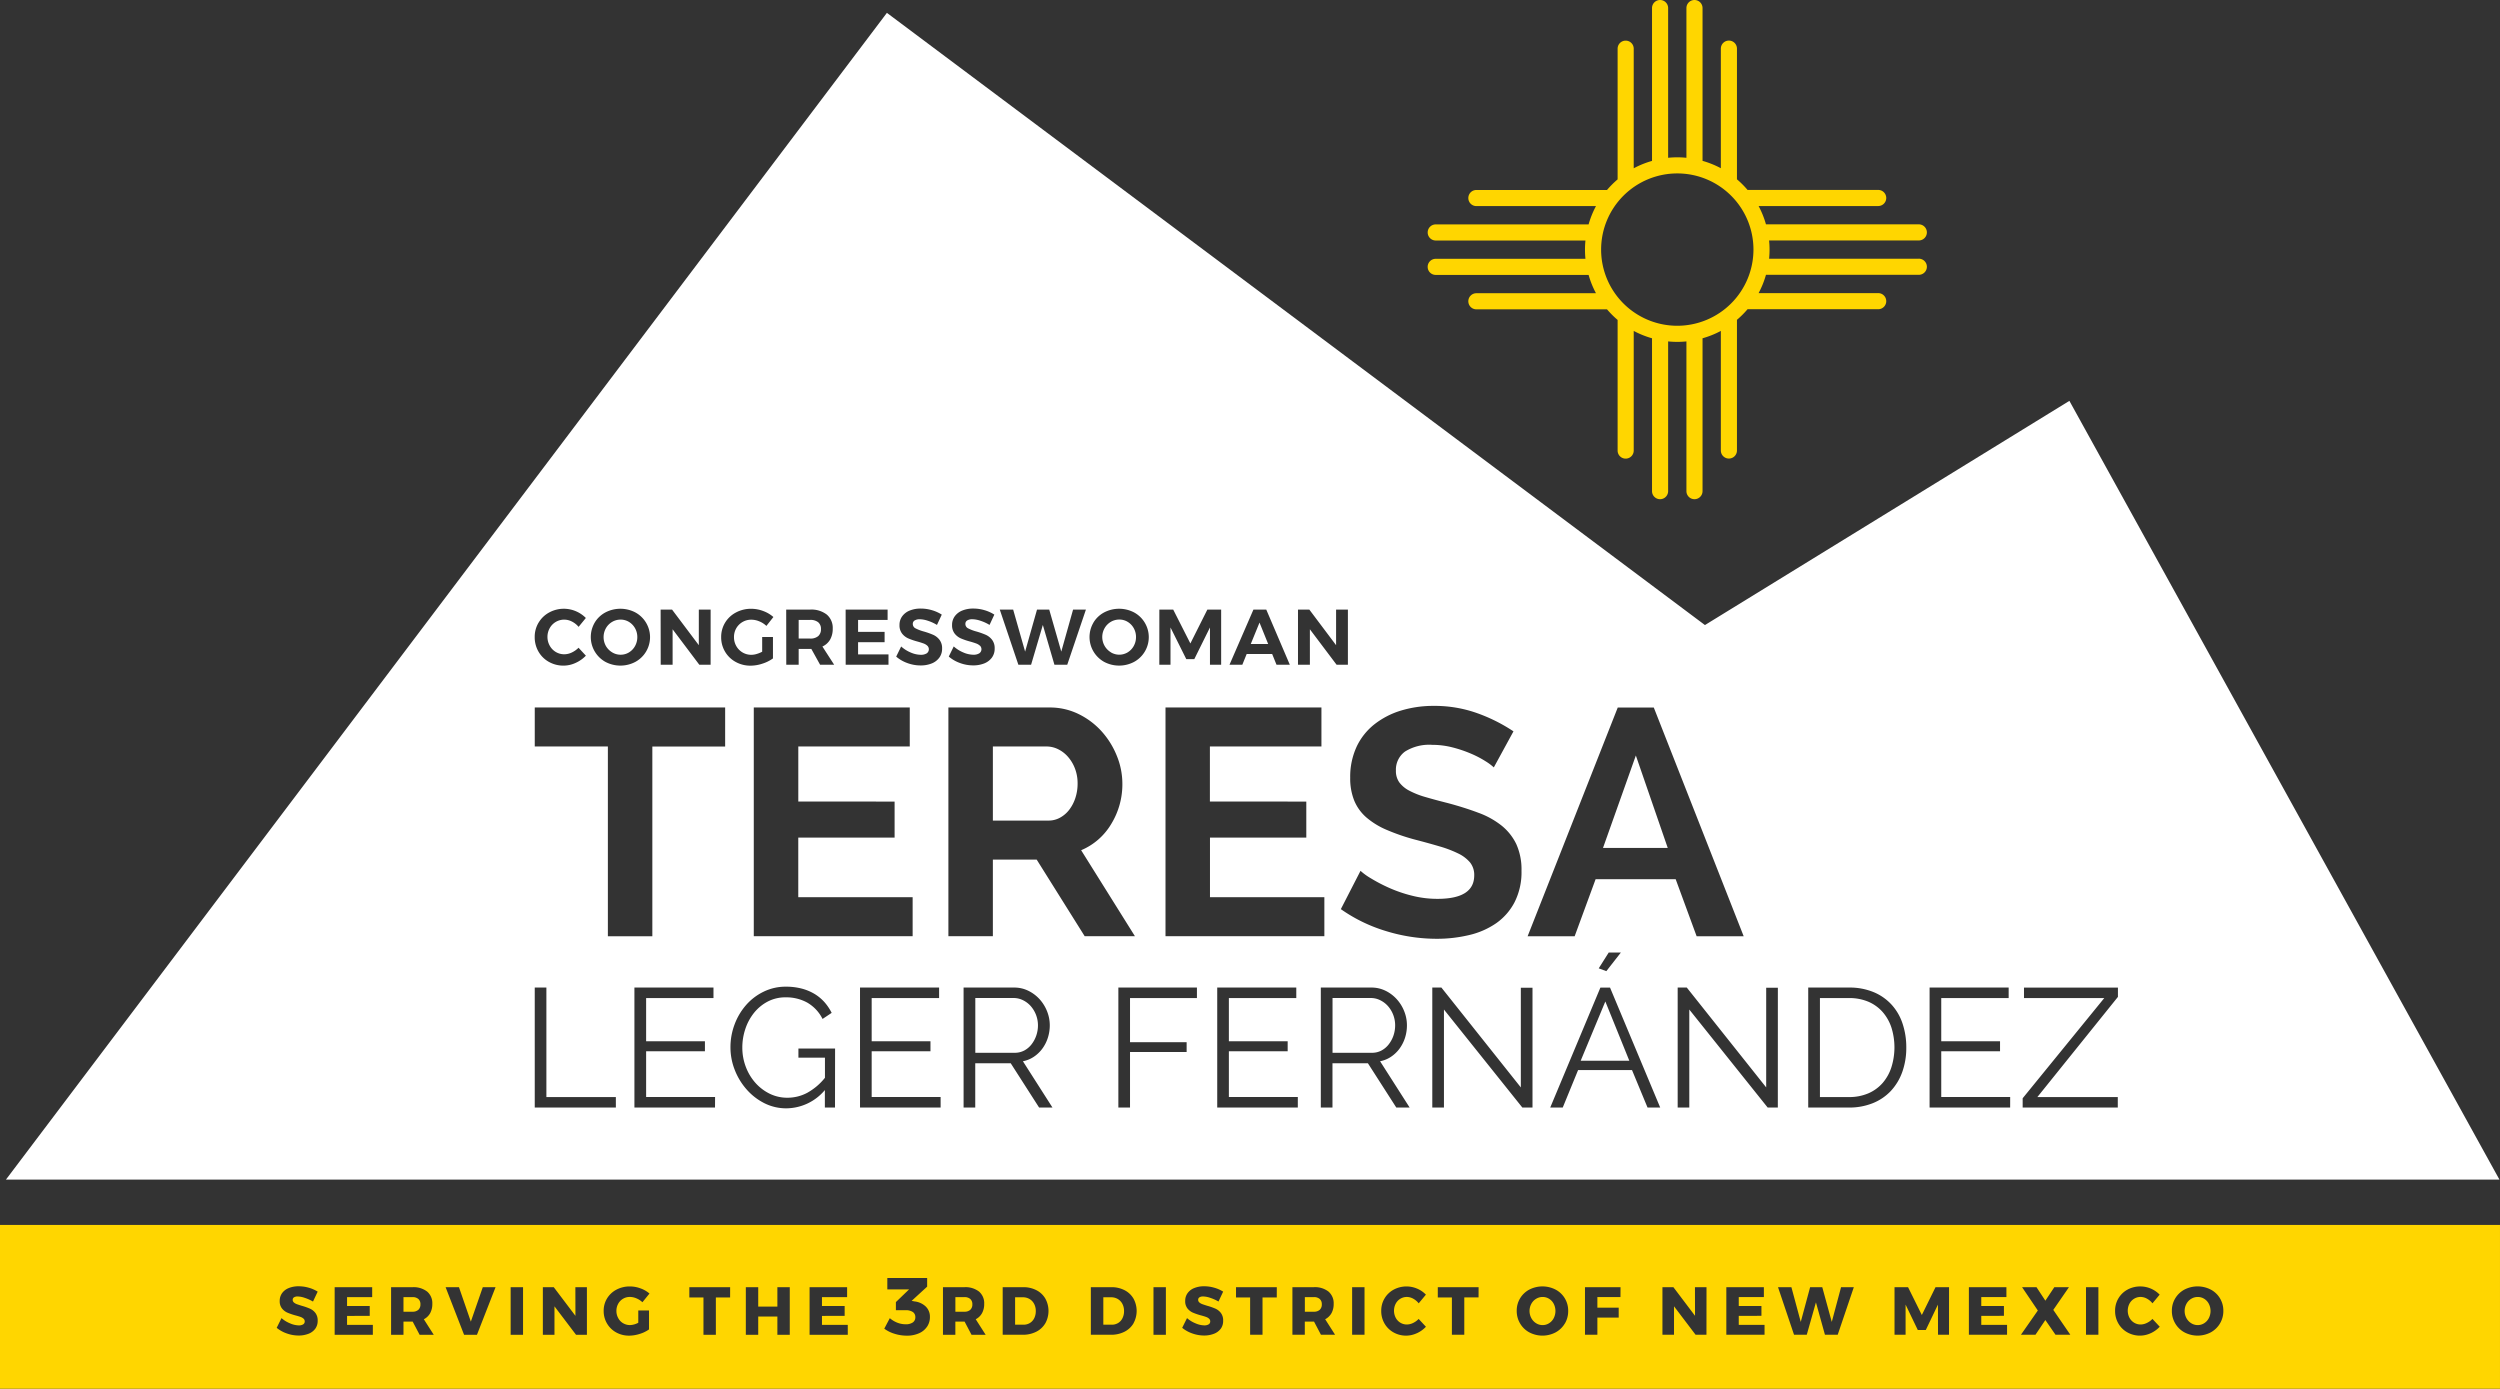 <svg data-name="Group 10519" xmlns="http://www.w3.org/2000/svg" width="221.901" height="123.27"><rect width="100%" height="100%" fill="#333333" stroke="none"/><g data-name="Group 51" fill="#fff"><path data-name="Path 95" d="M94.804 67.187a2.794 2.794 0 00-.886-.687 2.3 2.3 0 00-1.015-.242h-4.775v6.577h4.946a2.089 2.089 0 001.015-.258 2.59 2.59 0 00.815-.7 3.489 3.489 0 00.544-1.043 4.045 4.045 0 00.2-1.287 3.671 3.671 0 00-.228-1.317 3.435 3.435 0 00-.616-1.043z"/><path data-name="Path 96" d="M91.56 92.697a2.692 2.692 0 00.419-.779 2.777 2.777 0 00.151-.914 2.6 2.6 0 00-.638-1.7 2.233 2.233 0 00-.69-.525 1.866 1.866 0 00-.833-.195h-3.4v4.862h3.494a1.788 1.788 0 00.848-.2 2.024 2.024 0 00.649-.549z"/><path data-name="Path 97" d="M140.301 94.154h4.319l-2.13-5.264z"/><path data-name="Path 98" d="M123.264 92.697a2.668 2.668 0 00.421-.779 2.818 2.818 0 00.149-.914 2.583 2.583 0 00-.636-1.7 2.24 2.24 0 00-.691-.525 1.855 1.855 0 00-.831-.195h-3.4v4.862h3.494a1.778 1.778 0 00.847-.2 2.009 2.009 0 00.647-.549z"/><path data-name="Path 99" d="M111.795 55.261l-.776 1.9h1.544z"/><path data-name="Path 100" d="M72.62 56.465a.779.779 0 00.248-.625.751.751 0 00-.248-.611 1.09 1.09 0 00-.71-.206h-1.02v1.656h1.02a1.056 1.056 0 00.71-.214z"/><path data-name="Path 101" d="M54.334 57.902a1.428 1.428 0 00.752.211 1.413 1.413 0 00.743-.206 1.509 1.509 0 00.539-.567 1.614 1.614 0 00.2-.792 1.593 1.593 0 00-.2-.784 1.518 1.518 0 00-.539-.562 1.412 1.412 0 00-.743-.206 1.469 1.469 0 00-.756.206 1.515 1.515 0 00-.551.562 1.616 1.616 0 000 1.573 1.587 1.587 0 00.555.565z"/><path data-name="Path 102" d="M98.6 57.902a1.444 1.444 0 001.494 0 1.508 1.508 0 00.539-.567 1.614 1.614 0 00.2-.792 1.592 1.592 0 00-.2-.784 1.518 1.518 0 00-.539-.562 1.412 1.412 0 00-.743-.206 1.469 1.469 0 00-.756.206 1.515 1.515 0 00-.551.562 1.584 1.584 0 00.556 2.138z"/><path data-name="Path 103" d="M167.095 89.817a3.544 3.544 0 00-1.268-.907 4.327 4.327 0 00-1.725-.322h-2.564v8.787h2.564a4.259 4.259 0 001.747-.336 3.549 3.549 0 001.268-.93 4.019 4.019 0 00.771-1.4 5.9 5.9 0 00-.006-3.508 4.018 4.018 0 00-.787-1.384z"/><path data-name="Path 104" d="M142.282 75.265h5.748l-2.831-8.207z"/><path data-name="Path 105" d="M183.68 35.58l-32.348 19.9-72.61-54.339L.528 104.701h221.323zm-63.27 30.706a5.55 5.55 0 011.588-2 7.172 7.172 0 012.358-1.216 9.793 9.793 0 012.888-.415 11.222 11.222 0 013.947.673 14.744 14.744 0 013.145 1.587l-1.745 3.2a4.746 4.746 0 00-.729-.544 8.846 8.846 0 00-1.285-.672 11.211 11.211 0 00-1.645-.558 7.178 7.178 0 00-1.8-.228 4.04 4.04 0 00-2.43.6 1.99 1.99 0 00-.8 1.687 1.725 1.725 0 00.3 1.043 2.572 2.572 0 00.872.729 7.277 7.277 0 001.444.572q.872.257 2.016.544 1.487.4 2.7.858a7.313 7.313 0 012.058 1.144 4.742 4.742 0 011.3 1.644 5.479 5.479 0 01.457 2.36 5.869 5.869 0 01-.616 2.787 5.214 5.214 0 01-1.643 1.873 7.034 7.034 0 01-2.4 1.045 12.275 12.275 0 01-2.859.328 15.281 15.281 0 01-4.517-.687 13.909 13.909 0 01-4-1.945l1.746-3.4a5.435 5.435 0 00.929.671 14.208 14.208 0 001.587.83 12.252 12.252 0 002.031.7 9.113 9.113 0 002.286.286q3.262 0 3.26-2.086a1.766 1.766 0 00-.371-1.145 3.181 3.181 0 00-1.059-.8 10.026 10.026 0 00-1.657-.628q-.973-.288-2.173-.6a18.337 18.337 0 01-2.531-.872 6.89 6.89 0 01-1.788-1.1 4.017 4.017 0 01-1.071-1.488 5.245 5.245 0 01-.358-2.03 6.321 6.321 0 01.566-2.746zm-5.2-12.179h1.007l2.375 3.16v-3.16h1.048V59h-1.005l-2.369-3.145V59h-1.056zm.738 17.041v3.2h-8.55v5.29h10.153v3.46h-14.1v-20.3h13.84v3.458h-9.9v4.889zm-4.693-17.041h1.139l2.09 4.893h-1.182l-.385-.951h-2.262l-.385.951h-1.139zm-8.351 0h1.23l1.524 3.006 1.508-3.006h1.224V59h-.993v-3.306l-1.39 2.809h-.713l-1.4-2.809V59h-.993zm-5.851 1.156a2.446 2.446 0 01.943-.9 2.871 2.871 0 012.673 0 2.5 2.5 0 010 4.383 2.841 2.841 0 01-2.669 0 2.523 2.523 0 01-.946-3.48zm-7.125-1.156l1.062 3.731 1.056-3.731h1.083l1.07 3.731 1.048-3.731h1.139L94.73 59h-1.139l-1.028-3.529L91.521 59H90.39l-1.65-4.893zm-2.944 3.211a1.011 1.011 0 00-.329-.2 7.368 7.368 0 00-.548-.174 5.992 5.992 0 01-.822-.28 1.434 1.434 0 01-.548-.426 1.179 1.179 0 01-.231-.762 1.285 1.285 0 01.237-.771 1.515 1.515 0 01.665-.511 2.544 2.544 0 01.991-.178 3.454 3.454 0 01.993.146 3.337 3.337 0 01.866.391l-.426.916a3.729 3.729 0 00-.8-.368 2.426 2.426 0 00-.724-.137.864.864 0 00-.454.105.342.342 0 00-.166.308.43.43 0 00.24.394 3.658 3.658 0 00.745.283 6.738 6.738 0 01.828.294 1.459 1.459 0 01.555.44 1.221 1.221 0 01.231.776 1.323 1.323 0 01-.248.808 1.552 1.552 0 01-.68.514 2.621 2.621 0 01-.985.174 3.369 3.369 0 01-1.167-.211 3.163 3.163 0 01-.993-.572l.44-.9a3 3 0 00.853.537 2.294 2.294 0 00.88.2.966.966 0 00.536-.126.44.44 0 00.063-.674zm-11.925-3.211h3.725v.916h-2.621v1.062h2.354v.916h-2.354v1.083h2.7V59h-3.8zm4.346 17.041v3.2h-8.55v5.29h10.151v3.46h-14.1v-20.3h13.845v3.458h-9.893v4.889zm-9.622-17.041h2.124a2.229 2.229 0 011.481.445 1.553 1.553 0 01.525 1.254 1.9 1.9 0 01-.234.968 1.5 1.5 0 01-.682.611L74.039 59h-1.248l-.776-1.4H70.89V59h-1.1zm-11.146 0h1.014l2.376 3.16v-3.16h1.048V59H62.07l-2.369-3.145V59h-1.056zm-5.852 1.156a2.461 2.461 0 01.944-.9 2.871 2.871 0 012.672 0 2.5 2.5 0 010 4.383 2.84 2.84 0 01-2.669 0 2.526 2.526 0 01-.947-3.48zm-4.977 0a2.431 2.431 0 01.94-.9 2.689 2.689 0 011.324-.33 2.769 2.769 0 011.928.819l-.643.789a1.875 1.875 0 00-.591-.471 1.509 1.509 0 00-.68-.171 1.462 1.462 0 00-1.293.756 1.556 1.556 0 00-.2.775 1.578 1.578 0 00.2.779 1.472 1.472 0 00.537.559 1.445 1.445 0 00.756.206 1.563 1.563 0 00.666-.157 2.1 2.1 0 00.6-.423l.651.705a2.922 2.922 0 01-.919.643 2.561 2.561 0 01-1.059.239 2.609 2.609 0 01-1.307-.333 2.423 2.423 0 01-.922-.911 2.538 2.538 0 01-.335-1.293 2.437 2.437 0 01.349-1.288zm6.856 43.044h-7.2V87.656h1.034v9.718h6.165zm8.8 0h-7.153V87.656h7.018v.93h-5.978v3.838h5.219v.886h-5.219v4.063h6.12zm.9-32.046h-6.462v16.841h-3.947V66.256h-6.49v-3.461h16.9zm-.011-8.423a2.477 2.477 0 01-.342-1.288 2.434 2.434 0 01.35-1.284 2.46 2.46 0 01.96-.9 2.819 2.819 0 011.359-.33 3.01 3.01 0 011.067.2 2.858 2.858 0 01.9.531l-.622.79a2 2 0 00-.629-.405 1.835 1.835 0 00-.713-.148 1.523 1.523 0 00-1.334.765 1.555 1.555 0 00-.2.787 1.571 1.571 0 00.206.792 1.519 1.519 0 001.339.773 1.691 1.691 0 00.468-.074 2.518 2.518 0 00.489-.2v-1.306h.957v1.9a3.272 3.272 0 01-.935.465 3.364 3.364 0 01-1.049.179 2.674 2.674 0 01-1.328-.333 2.464 2.464 0 01-.945-.916zm9.762 40.469h-.9v-1.551a4.509 4.509 0 01-3.4 1.62 4.3 4.3 0 01-1.987-.465 5.224 5.224 0 01-1.574-1.23 5.767 5.767 0 01-1.043-1.731 5.462 5.462 0 01-.375-1.988 5.734 5.734 0 01.368-2.039 5.525 5.525 0 011.021-1.717 4.894 4.894 0 011.559-1.185 4.437 4.437 0 011.973-.443 5.445 5.445 0 011.417.173 4.361 4.361 0 011.139.479 3.868 3.868 0 01.878.735 4.426 4.426 0 01.628.938l-.809.539a3.452 3.452 0 00-1.365-1.455 3.866 3.866 0 00-1.9-.463 3.382 3.382 0 00-1.6.374 3.851 3.851 0 00-1.215 1 4.555 4.555 0 00-.771 1.425 5.139 5.139 0 00-.27 1.658 4.764 4.764 0 00.308 1.709 4.534 4.534 0 00.847 1.417 4.14 4.14 0 001.266.968 3.537 3.537 0 001.582.36 3.737 3.737 0 001.741-.427 5.3 5.3 0 001.59-1.343V93.88h-2.355v-.809h3.254zm9.375 0h-7.155V87.656h7.02v.93H77.37v3.838h5.219v.886H77.37v4.063h6.12zm-.119-39.93a1.542 1.542 0 01-.68.514 2.621 2.621 0 01-.985.174 3.374 3.374 0 01-1.167-.211 3.162 3.162 0 01-.993-.572l.441-.9a2.992 2.992 0 00.852.537 2.3 2.3 0 00.881.2.963.963 0 00.534-.126.44.44 0 00.063-.674 1.007 1.007 0 00-.328-.2 7.525 7.525 0 00-.548-.174 6 6 0 01-.822-.28 1.432 1.432 0 01-.548-.426 1.178 1.178 0 01-.231-.762 1.284 1.284 0 01.237-.771 1.515 1.515 0 01.665-.511 2.544 2.544 0 01.991-.178 3.453 3.453 0 01.993.146 3.336 3.336 0 01.866.391l-.426.916a3.728 3.728 0 00-.8-.368 2.417 2.417 0 00-.723-.137.856.856 0 00-.454.105.34.34 0 00-.168.308.43.43 0 00.241.394 3.693 3.693 0 00.745.283 6.734 6.734 0 01.828.294 1.457 1.457 0 01.555.44 1.221 1.221 0 01.231.776 1.321 1.321 0 01-.248.81zm8.861 39.93l-2.519-3.93h-3.15v3.93h-1.035V87.656h4.486a2.812 2.812 0 011.274.292 3.318 3.318 0 011.006.765 3.521 3.521 0 01.652 1.071A3.365 3.365 0 0193.179 91a3.614 3.614 0 01-.173 1.117 3.327 3.327 0 01-.487.96 3.022 3.022 0 01-.751.72 2.63 2.63 0 01-.974.4l2.624 4.109zm-.217-22.01h-3.888v6.8H84.18v-20.3h8.979a5.762 5.762 0 012.588.588 6.692 6.692 0 012.044 1.543 7.322 7.322 0 011.345 2.174 6.538 6.538 0 01.486 2.445 6.738 6.738 0 01-.987 3.587 5.656 5.656 0 01-2.672 2.332l4.775 7.634h-4.46zM106.24 88.59h-5.939v3.914h5.025v.87h-5.025v4.933h-1.035V87.656h6.974zm8.954 9.717h-7.153V87.656h7.018v.93h-5.984v3.838h5.219v.886h-5.219v4.063h6.12zm8.743 0l-2.52-3.93h-3.146v3.93h-1.035V87.656h4.484a2.814 2.814 0 011.276.292 3.292 3.292 0 011 .765 3.49 3.49 0 01.652 1.071A3.336 3.336 0 01124.88 91a3.608 3.608 0 01-.171 1.117 3.4 3.4 0 01-.487.96 3.026 3.026 0 01-.751.72 2.632 2.632 0 01-.974.4l2.624 4.109zm12.088 0h-.9l-6.959-8.7v8.7h-1.035V87.656h.809l7.05 8.863V87.67h1.035zm10.212 0l-1.38-3.329h-4.784l-1.364 3.329h-1.111l4.454-10.648h.855l4.454 10.648zm-4.333-12.357l.885-1.4h1.079l-1.29 1.65zm-.278-7.909l-1.859 5.061h-4.175l8-20.3h3.2l7.978 20.3h-4.176l-1.859-5.061zm16.175 20.266h-.9l-6.958-8.7v8.7h-1.032V87.656h.809l7.048 8.863V87.67h1.036zm11.039-3.141a4.843 4.843 0 01-1.02 1.68 4.509 4.509 0 01-1.606 1.079 5.6 5.6 0 01-2.115.382h-3.6V87.656h3.6a5.55 5.55 0 012.236.419 4.5 4.5 0 011.6 1.141 4.677 4.677 0 01.952 1.686 6.609 6.609 0 01.316 2.063 6.381 6.381 0 01-.361 2.199zm9.582 3.141h-7.151V87.656h7.018v.93h-5.983v3.838h5.218v.886h-5.218v4.063h6.118zm9.554-.93v.93h-8.443v-.825l7.243-8.893h-7.125v-.93h8.338v.825l-7.153 8.893z"/></g><g data-name="Group 52" fill="#ffd600"><path data-name="Path 106" d="M91.383 115.301a1.136 1.136 0 00-.589-.154h-.693v2.434h.746a1.067 1.067 0 00.567-.151 1.029 1.029 0 00.385-.427 1.39 1.39 0 00.138-.633 1.333 1.333 0 00-.148-.638 1.075 1.075 0 00-.406-.431z"/><path data-name="Path 107" d="M85.6 115.133h-.8v1.295h.8a.746.746 0 00.522-.168.63.63 0 00.184-.489.6.6 0 00-.184-.473.753.753 0 00-.522-.165z"/><path data-name="Path 108" d="M36.613 115.133h-.8v1.295h.8a.745.745 0 00.52-.168.631.631 0 00.184-.489.6.6 0 00-.184-.473.751.751 0 00-.52-.165z"/><path data-name="Path 109" d="M195.648 115.283a1.069 1.069 0 00-.575-.163 1.1 1.1 0 00-.581.163 1.152 1.152 0 00-.424.448 1.339 1.339 0 000 1.265 1.213 1.213 0 00.424.453 1.072 1.072 0 00.578.167 1.059 1.059 0 00.575-.167 1.161 1.161 0 00.413-.453 1.4 1.4 0 000-1.265 1.137 1.137 0 00-.41-.448z"/><path data-name="Path 110" d="M0 108.724v14.541h221.9v-14.541zm27.98 9.219a1.35 1.35 0 01-.611.448 2.369 2.369 0 01-.864.151 3.126 3.126 0 01-1.046-.184 2.875 2.875 0 01-.9-.5l.427-.862a2.65 2.65 0 00.757.465 2.047 2.047 0 00.773.181.711.711 0 00.39-.091.293.293 0 00.141-.264.317.317 0 00-.105-.242.8.8 0 00-.265-.154 6.332 6.332 0 00-.449-.135 5.6 5.6 0 01-.716-.244 1.289 1.289 0 01-.485-.374 1.032 1.032 0 01-.2-.666 1.166 1.166 0 01.207-.687 1.329 1.329 0 01.591-.454 2.288 2.288 0 01.889-.16 3.228 3.228 0 01.9.13 2.972 2.972 0 01.783.346l-.415.88a3.687 3.687 0 00-.721-.325 2.1 2.1 0 00-.641-.127.592.592 0 00-.322.075.246.246 0 00-.118.22.3.3 0 00.1.232.8.8 0 00.253.151c.1.038.25.086.446.148a5.5 5.5 0 01.726.253 1.258 1.258 0 01.492.388 1.085 1.085 0 01.2.683 1.169 1.169 0 01-.217.718zm5.114.533h-3.39v-4.223h3.331v.88h-2.23v.789h2.013v.874l-2.013.006v.795h2.289zm4.151 0l-.614-1.169h-.818v1.169h-1.1v-4.223h1.9a1.957 1.957 0 011.3.388 1.35 1.35 0 01.46 1.094 1.681 1.681 0 01-.192.823 1.336 1.336 0 01-.561.539l.88 1.379zm5.09 0h-1.144l-1.639-4.223h1.186l1.054 3.054 1.06-3.054h1.133zm4.091 0h-1.1v-4.223h1.1zm5.669 0h-.965l-1.915-2.525v2.525h-1.031v-4.223h.969l1.923 2.542-.006-2.542h1.024zm2.782-1.474a1.136 1.136 0 00.434.449 1.194 1.194 0 00.614.163 1.666 1.666 0 00.729-.206v-1.09h.952v1.681a2.8 2.8 0 01-.828.4 3.138 3.138 0 01-.932.154 2.341 2.341 0 01-1.153-.286 2.143 2.143 0 01-.811-.787 2.166 2.166 0 01-.3-1.12 2.081 2.081 0 01.3-1.111 2.134 2.134 0 01.837-.781 2.5 2.5 0 011.189-.283 2.709 2.709 0 01.94.171 2.465 2.465 0 01.8.46l-.627.771a1.726 1.726 0 00-.528-.343 1.485 1.485 0 00-.588-.127 1.163 1.163 0 00-1.035.608 1.283 1.283 0 00-.157.633 1.3 1.3 0 00.165.644zm9.928-1.84H63.54v3.313h-1.1v-3.31h-1.254v-.91h3.621zm5.295 3.313H69v-1.62h-1.7v1.621h-1.1v-4.223h1.1v1.724H69v-1.724h1.1zm5.15 0h-3.391v-4.223h3.331v.88h-2.231v.789h2.013v.874l-2.013.006v.795h2.289zm7.034-.716a1.645 1.645 0 01-.715.584 2.59 2.59 0 01-1.081.211 3.614 3.614 0 01-1.093-.17 2.95 2.95 0 01-.907-.451l.492-.932a2.333 2.333 0 00.677.405 2.023 2.023 0 00.723.137 1.079 1.079 0 00.641-.163.54.54 0 00.225-.465.534.534 0 00-.225-.462 1.118 1.118 0 00-.649-.159h-.852v-.721l1.169-1.125h-1.93v-1.01h3.535v.764l-1.378 1.263.267.05a1.713 1.713 0 01.985.451 1.252 1.252 0 01.372.935 1.5 1.5 0 01-.255.859zm3.948.716l-.614-1.169h-.82v1.169h-1.1v-4.223h1.9a1.956 1.956 0 011.3.388 1.354 1.354 0 01.46 1.094 1.666 1.666 0 01-.193.823 1.324 1.324 0 01-.559.539l.88 1.379zm6.545-1.012a1.933 1.933 0 01-.808.746 2.59 2.59 0 01-1.2.265h-1.77v-4.223h1.819a2.493 2.493 0 011.172.266 1.933 1.933 0 01.792.743 2.275 2.275 0 010 2.2zm7.832 0a1.944 1.944 0 01-.808.746 2.591 2.591 0 01-1.2.265h-1.777v-4.223h1.818a2.488 2.488 0 011.172.266 1.933 1.933 0 01.792.743 2.27 2.27 0 010 2.2zm2.875 1.012h-1.1v-4.223h1.1zm4.867-.533a1.35 1.35 0 01-.611.448 2.37 2.37 0 01-.864.151 3.123 3.123 0 01-1.045-.184 2.9 2.9 0 01-.9-.5l.429-.862a2.621 2.621 0 00.756.465 2.048 2.048 0 00.775.181.709.709 0 00.388-.091.293.293 0 00.141-.264.312.312 0 00-.105-.242.794.794 0 00-.266-.154 6.442 6.442 0 00-.448-.135 5.541 5.541 0 01-.718-.244 1.271 1.271 0 01-.484-.374 1.024 1.024 0 01-.2-.666 1.157 1.157 0 01.209-.687 1.323 1.323 0 01.589-.454 2.292 2.292 0 01.889-.16 3.221 3.221 0 01.9.13 2.972 2.972 0 01.782.346l-.415.88a3.68 3.68 0 00-.72-.325 2.117 2.117 0 00-.643-.127.592.592 0 00-.322.075.245.245 0 00-.118.22.3.3 0 00.1.232.8.8 0 00.255.151c.1.038.248.086.444.148a5.509 5.509 0 01.726.253 1.26 1.26 0 01.492.388 1.076 1.076 0 01.2.683 1.17 1.17 0 01-.214.719zm4.976-2.781h-1.265v3.313h-1.1v-3.309h-1.253v-.91h3.62zm3.921 3.313l-.614-1.169h-.819v1.169h-1.1v-4.223h1.9a1.953 1.953 0 011.3.388 1.351 1.351 0 01.462 1.094 1.666 1.666 0 01-.193.823 1.336 1.336 0 01-.561.539l.88 1.379zm3.868 0h-1.1v-4.223h1.1zm4.641-.137a2.26 2.26 0 01-2.069-.074 2.11 2.11 0 01-.8-.79 2.188 2.188 0 01-.289-1.12 2.106 2.106 0 011.106-1.885 2.406 2.406 0 012.08-.088 2.3 2.3 0 01.778.534l-.639.77a1.567 1.567 0 00-.487-.412 1.17 1.17 0 00-.559-.154 1.1 1.1 0 00-.583.16 1.129 1.129 0 00-.412.438 1.364 1.364 0 000 1.247 1.134 1.134 0 00.412.44 1.1 1.1 0 00.583.16 1.273 1.273 0 00.542-.133 1.673 1.673 0 00.5-.361l.646.693a2.544 2.544 0 01-.807.577zm5.48-3.177h-1.266v3.313h-1.1v-3.308h-1.252v-.91h3.622zm7.659 2.313a2.154 2.154 0 01-.82.79 2.507 2.507 0 01-2.332 0 2.116 2.116 0 01-.819-.79 2.15 2.15 0 01-.3-1.123 2.1 2.1 0 011.117-1.885 2.545 2.545 0 012.332 0 2.1 2.1 0 011.119 1.885 2.15 2.15 0 01-.294 1.125zm4.937-2.343h-2.049v.94h1.892v.88h-1.892v1.524h-1.1v-4.223h3.156zm7.633 3.343h-.965l-1.915-2.525v2.525h-1.027v-4.223h.971l1.921 2.542-.006-2.542h1.025zm5.156 0h-3.392v-4.223h3.332v.88h-2.229v.789h2.013v.874l-2.013.006v.795h2.289zm6.494 0h-1.133l-.8-2.874-.814 2.874h-1.13l-1.422-4.223h1.188l.831 3.084.831-3.084h1.078l.844 3.084.825-3.084h1.133zm9.879 0h-.976l-.006-2.676-1.078 2.253h-.712l-1.082-2.253v2.676h-.982v-4.223h1.2l1.224 2.47 1.216-2.47h1.2zm5.152 0h-3.388v-4.223h3.331v.88h-2.231v.789h2.011v.874l-2.011.006v.795h2.289zm4.3 0l-.9-1.307-.878 1.307h-1.29l1.5-2.151-1.4-2.072h1.28l.789 1.2.795-1.2h1.3l-1.392 2.017 1.512 2.206zm3.807 0h-1.1v-4.223h1.1zm4.641-.137a2.26 2.26 0 01-2.069-.074 2.1 2.1 0 01-.8-.79 2.188 2.188 0 01-.289-1.12 2.11 2.11 0 011.1-1.885 2.365 2.365 0 011.155-.283 2.409 2.409 0 011.7.729l-.639.77a1.589 1.589 0 00-.487-.412 1.175 1.175 0 00-.561-.154 1.094 1.094 0 00-.581.16 1.135 1.135 0 00-.413.438 1.366 1.366 0 000 1.247 1.139 1.139 0 00.413.44 1.093 1.093 0 00.581.16 1.263 1.263 0 00.542-.133 1.681 1.681 0 00.506-.361l.646.693a2.543 2.543 0 01-.806.578zm6.151-.864a2.154 2.154 0 01-.82.79 2.507 2.507 0 01-2.332 0 2.126 2.126 0 01-.818-.79 2.148 2.148 0 01-.3-1.123 2.089 2.089 0 01.3-1.108 2.118 2.118 0 01.818-.778 2.545 2.545 0 012.332 0 2.1 2.1 0 011.119 1.885 2.15 2.15 0 01-.301 1.127z"/><path data-name="Path 111" d="M116.619 115.133h-.8v1.295h.8a.742.742 0 00.52-.168.625.625 0 00.185-.489.6.6 0 00-.185-.473.748.748 0 00-.52-.165z"/><path data-name="Path 112" d="M137.501 115.283a1.069 1.069 0 00-.575-.163 1.1 1.1 0 00-.581.163 1.153 1.153 0 00-.424.448 1.339 1.339 0 000 1.265 1.2 1.2 0 00.424.453 1.072 1.072 0 00.578.167 1.058 1.058 0 00.575-.167 1.162 1.162 0 00.413-.453 1.4 1.4 0 000-1.265 1.138 1.138 0 00-.41-.448z"/><path data-name="Path 113" d="M99.216 115.301a1.138 1.138 0 00-.591-.154h-.693v2.434h.748a1.066 1.066 0 00.566-.151 1.01 1.01 0 00.385-.427 1.389 1.389 0 00.14-.633 1.349 1.349 0 00-.148-.638 1.086 1.086 0 00-.407-.431z"/></g><path data-name="Path 114" d="M170.316 22.967h-13.291a8.085 8.085 0 000-1.624h13.29a.715.715 0 100-1.43h-13.567a8.1 8.1 0 00-.654-1.625h10.615a.715.715 0 100-1.43h-11.595a8.081 8.081 0 00-.941-.941v-11.6a.715.715 0 10-1.43 0v10.615a8.1 8.1 0 00-1.625-.654V.715a.715.715 0 00-1.43 0v13.29a8.054 8.054 0 00-1.624 0V.715a.715.715 0 10-1.43 0v13.568a8.093 8.093 0 00-1.624.654V4.322a.715.715 0 00-1.43 0v11.6a8.319 8.319 0 00-.941.941h-11.595a.715.715 0 100 1.43h10.615a8.1 8.1 0 00-.654 1.625h-13.568a.715.715 0 100 1.43h13.288a8.056 8.056 0 000 1.624h-13.29a.715.715 0 100 1.43h13.57a8.094 8.094 0 00.654 1.625h-10.615a.715.715 0 100 1.43h11.595a8.448 8.448 0 00.941.941v11.595a.715.715 0 001.43 0V29.372a8.091 8.091 0 001.624.654v13.568a.715.715 0 101.43 0v-13.29a8.085 8.085 0 001.624 0v13.29a.715.715 0 001.43 0V30.026a8.1 8.1 0 001.625-.654v10.615a.715.715 0 101.43 0v-11.6a8.188 8.188 0 00.941-.94h11.595a.715.715 0 100-1.43h-10.615a8.094 8.094 0 00.654-1.625h13.568a.715.715 0 100-1.43zm-21.44 5.948a6.761 6.761 0 116.762-6.761 6.768 6.768 0 01-6.761 6.761z" fill="#ffd600"/></svg>